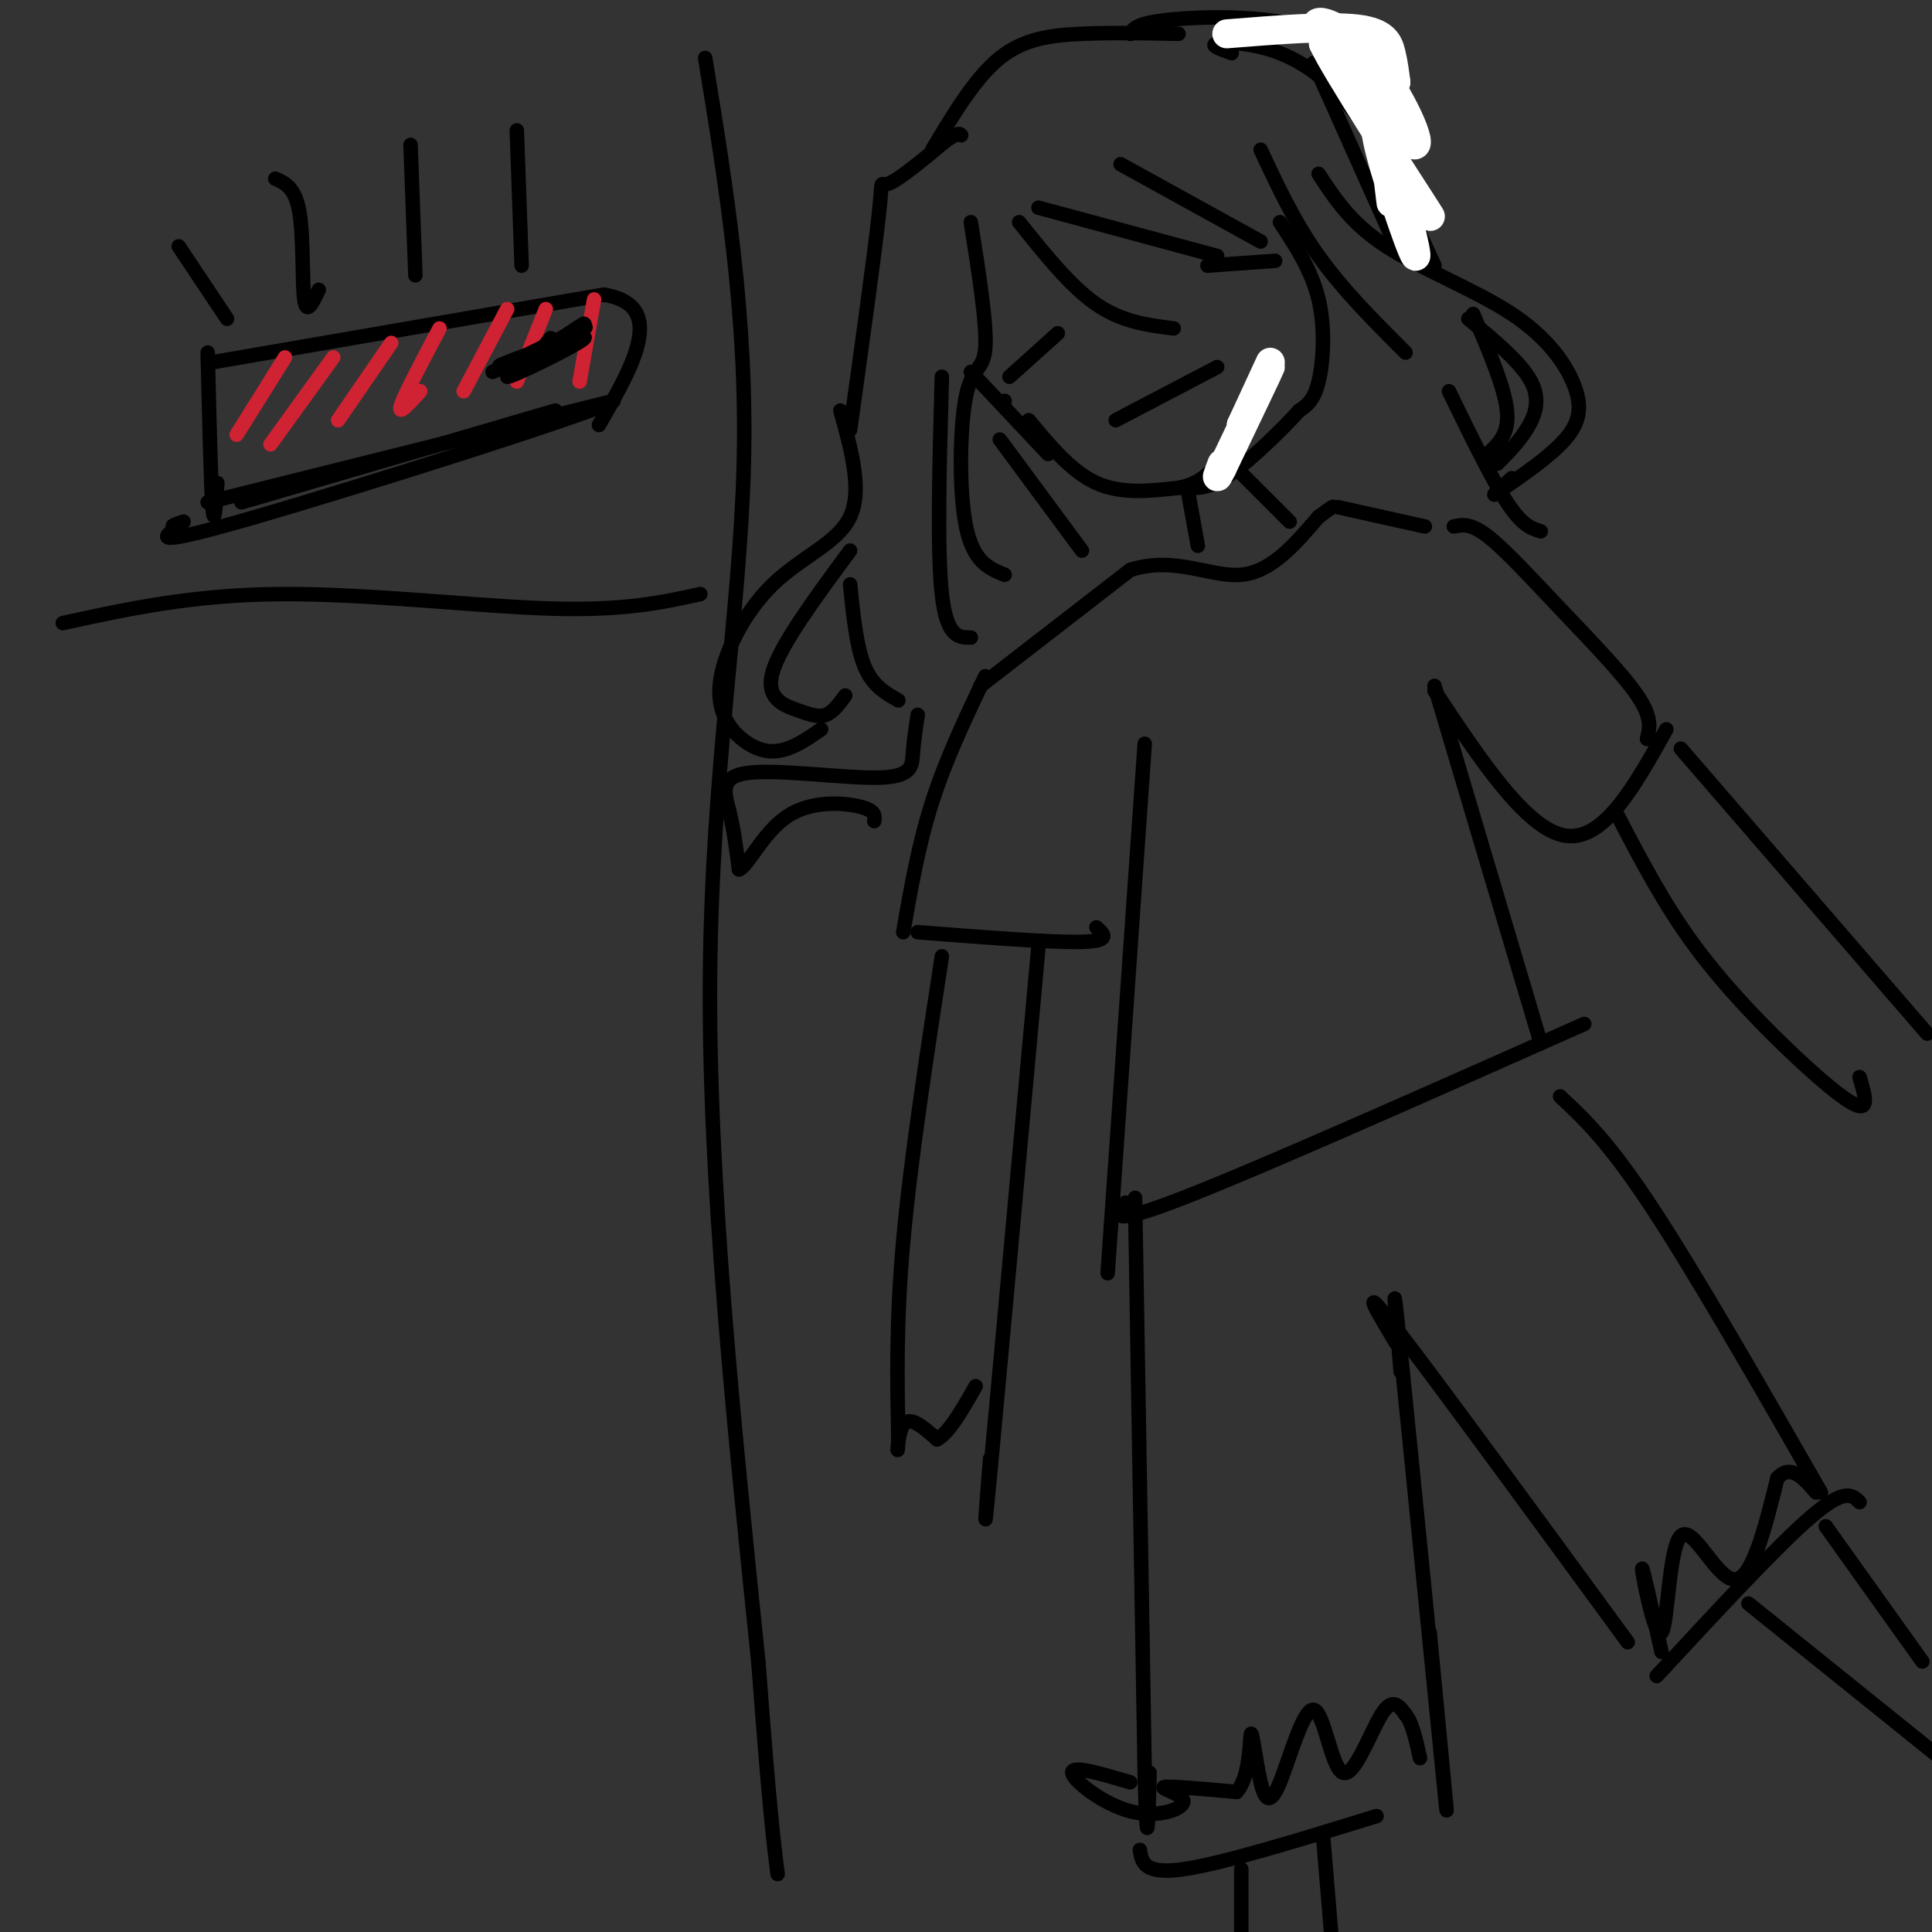 <svg viewBox='0 0 400 400' version='1.1' xmlns='http://www.w3.org/2000/svg' xmlns:xlink='http://www.w3.org/1999/xlink'><rect x="0" y="0" width="400" height="400" fill="#333333" stroke="none"/><g fill='none' stroke='rgb(0,0,0)' stroke-width='3' stroke-linecap='round' stroke-linejoin='round'><path d='M204,140c-4.083,8.583 -8.167,17.167 -11,26c-2.833,8.833 -4.417,17.917 -6,27'/><path d='M190,193c13.917,1.083 27.833,2.167 34,2c6.167,-0.167 4.583,-1.583 3,-3'/><path d='M237,154c0.000,0.000 -7.000,100.000 -7,100'/><path d='M230,254c-1.167,16.667 -0.583,8.333 0,0'/><path d='M233,249c-1.917,2.583 -3.833,5.167 12,-1c15.833,-6.167 49.417,-21.083 83,-36'/><path d='M297,142c0.000,0.000 22.000,74.000 22,74'/><path d='M301,109c1.726,-0.369 3.452,-0.738 7,2c3.548,2.738 8.917,8.583 15,15c6.083,6.417 12.881,13.405 16,18c3.119,4.595 2.560,6.798 2,9'/><path d='M297,143c9.500,14.333 19.000,28.667 27,30c8.000,1.333 14.500,-10.333 21,-22'/><path d='M195,198c-3.250,21.167 -6.500,42.333 -8,59c-1.500,16.667 -1.250,28.833 -1,41'/><path d='M186,298c-0.244,5.578 -0.356,-0.978 1,-3c1.356,-2.022 4.178,0.489 7,3'/><path d='M194,298c2.500,-1.333 5.250,-6.167 8,-11'/><path d='M215,196c-4.167,45.667 -8.333,91.333 -10,109c-1.667,17.667 -0.833,7.333 0,-3'/><path d='M335,169c4.774,9.143 9.548,18.286 16,27c6.452,8.714 14.583,17.000 21,23c6.417,6.000 11.119,9.714 13,10c1.881,0.286 0.940,-2.857 0,-6'/><path d='M348,155c0.000,0.000 51.000,59.000 51,59'/><path d='M235,248c0.000,0.000 2.000,119.000 2,119'/><path d='M237,367c0.500,19.833 0.750,9.917 1,0'/><path d='M234,369c-6.041,-1.786 -12.083,-3.573 -12,-2c0.083,1.573 6.290,6.504 12,8c5.710,1.496 10.922,-0.443 11,-2c0.078,-1.557 -4.978,-2.730 -4,-3c0.978,-0.270 7.989,0.365 15,1'/><path d='M256,371c2.918,-3.086 2.713,-11.301 3,-12c0.287,-0.699 1.066,6.118 2,10c0.934,3.882 2.024,4.830 4,0c1.976,-4.830 4.839,-15.439 7,-15c2.161,0.439 3.620,11.926 6,13c2.380,1.074 5.680,-8.265 8,-12c2.320,-3.735 3.660,-1.868 5,0'/><path d='M291,355c1.333,1.500 2.167,5.250 3,9'/><path d='M290,284c-1.067,-12.400 -2.133,-24.800 0,-4c2.133,20.800 7.467,74.800 9,90c1.533,15.200 -0.733,-8.400 -3,-32'/><path d='M289,278c-4.000,-6.667 -8.000,-13.333 0,-3c8.000,10.333 28.000,37.667 48,65'/><path d='M323,227c5.000,4.667 10.000,9.333 19,23c9.000,13.667 22.000,36.333 35,59'/><path d='M344,342c-2.096,-9.368 -4.191,-18.737 -4,-17c0.191,1.737 2.670,14.579 4,13c1.330,-1.579 1.512,-17.579 4,-20c2.488,-2.421 7.282,8.737 11,9c3.718,0.263 6.359,-10.368 9,-21'/><path d='M368,306c2.833,-3.000 5.417,0.000 8,3'/><path d='M343,347c12.500,-13.500 25.000,-27.000 32,-33c7.000,-6.000 8.500,-4.500 10,-3'/><path d='M236,383c0.417,2.583 0.833,5.167 9,4c8.167,-1.167 24.083,-6.083 40,-11'/><path d='M257,387c0.000,0.000 0.000,19.000 0,19'/><path d='M274,381c0.000,0.000 2.000,24.000 2,24'/><path d='M362,332c0.000,0.000 41.000,33.000 41,33'/><path d='M378,316c0.000,0.000 20.000,28.000 20,28'/><path d='M203,142c0.000,0.000 31.000,-24.000 31,-24'/><path d='M234,118c9.222,-2.978 16.778,1.578 23,1c6.222,-0.578 11.111,-6.289 16,-12'/><path d='M273,107c3.167,-2.333 3.083,-2.167 3,-2'/><path d='M277,105c0.000,0.000 18.000,4.000 18,4'/><path d='M246,102c0.000,0.000 2.000,11.000 2,11'/><path d='M257,98c0.000,0.000 10.000,10.000 10,10'/><path d='M231,87c0.000,0.000 21.000,-11.000 21,-11'/><path d='M208,83c0.000,0.000 0.000,0.000 0,0'/><path d='M209,78c0.000,0.000 10.000,-9.000 10,-9'/><path d='M250,55c0.000,0.000 14.000,-1.000 14,-1'/><path d='M215,43c0.000,0.000 37.000,10.000 37,10'/><path d='M232,34c0.000,0.000 29.000,16.000 29,16'/><path d='M261,31c3.500,7.500 7.000,15.000 12,22c5.000,7.000 11.500,13.500 18,20'/><path d='M211,46c5.333,6.667 10.667,13.333 16,17c5.333,3.667 10.667,4.333 16,5'/><path d='M201,46c1.673,10.601 3.345,21.202 3,26c-0.345,4.798 -2.708,3.792 -4,10c-1.292,6.208 -1.512,19.631 0,27c1.512,7.369 4.756,8.685 8,10'/><path d='M195,78c-0.500,18.000 -1.000,36.000 0,45c1.000,9.000 3.500,9.000 6,9'/><path d='M174,85c2.289,8.256 4.578,16.513 2,22c-2.578,5.487 -10.022,8.205 -16,14c-5.978,5.795 -10.489,14.667 -11,21c-0.511,6.333 2.978,10.128 6,12c3.022,1.872 5.578,1.821 8,1c2.422,-0.821 4.711,-2.410 7,-4'/><path d='M176,114c-7.173,9.714 -14.345,19.429 -16,25c-1.655,5.571 2.208,7.000 5,8c2.792,1.000 4.512,1.571 6,1c1.488,-0.571 2.744,-2.286 4,-4'/><path d='M176,121c0.667,6.500 1.333,13.000 3,17c1.667,4.000 4.333,5.500 7,7'/><path d='M201,77c0.000,0.000 16.000,17.000 16,17'/><path d='M213,87c4.417,5.333 8.833,10.667 14,13c5.167,2.333 11.083,1.667 17,1'/><path d='M244,101c4.511,-0.822 7.289,-3.378 10,-8c2.711,-4.622 5.356,-11.311 8,-18'/><path d='M265,46c3.289,5.000 6.578,10.000 8,16c1.422,6.000 0.978,13.000 0,17c-0.978,4.000 -2.489,5.000 -4,6'/><path d='M269,85c-3.333,3.689 -9.667,9.911 -14,13c-4.333,3.089 -6.667,3.044 -9,3'/><path d='M273,36c3.360,5.139 6.721,10.278 14,15c7.279,4.722 18.477,9.029 26,14c7.523,4.971 11.372,10.608 13,15c1.628,4.392 1.037,7.541 -2,11c-3.037,3.459 -8.518,7.230 -14,11'/><path d='M310,102c-1.833,1.333 0.583,-0.833 3,-3'/><path d='M304,66c5.467,4.533 10.933,9.067 13,13c2.067,3.933 0.733,7.267 -1,10c-1.733,2.733 -3.867,4.867 -6,7'/><path d='M305,65c3.250,7.583 6.500,15.167 7,20c0.500,4.833 -1.750,6.917 -4,9'/><path d='M176,89c2.578,-18.533 5.156,-37.067 6,-45c0.844,-7.933 -0.044,-5.267 2,-6c2.044,-0.733 7.022,-4.867 12,-9'/><path d='M196,29c2.500,-1.667 2.750,-1.333 3,-1'/><path d='M193,31c4.467,-7.467 8.933,-14.933 14,-19c5.067,-4.067 10.733,-4.733 17,-5c6.267,-0.267 13.133,-0.133 20,0'/><path d='M234,7c0.689,-1.156 1.378,-2.311 9,-3c7.622,-0.689 22.178,-0.911 31,3c8.822,3.911 11.911,11.956 15,20'/><path d='M207,91c0.000,0.000 17.000,23.000 17,23'/><path d='M190,148c-0.413,2.740 -0.826,5.480 -1,8c-0.174,2.520 -0.108,4.820 -7,5c-6.892,0.180 -20.740,-1.759 -27,-1c-6.260,0.759 -4.931,4.217 -4,8c0.931,3.783 1.466,7.892 2,12'/><path d='M153,180c1.714,-0.476 5.000,-7.667 10,-11c5.000,-3.333 11.714,-2.810 15,-2c3.286,0.810 3.143,1.905 3,3'/><path d='M255,11c-2.339,-0.827 -4.679,-1.655 -3,-2c1.679,-0.345 7.375,-0.208 13,2c5.625,2.208 11.179,6.488 16,13c4.821,6.512 8.911,15.256 13,24'/><path d='M285,29c0.000,0.000 12.000,26.000 12,26'/><path d='M272,13c0.000,0.000 17.000,38.000 17,38'/><path d='M300,81c4.417,9.083 8.833,18.167 12,23c3.167,4.833 5.083,5.417 7,6'/></g>
<g fill='none' stroke='rgb(255,255,255)' stroke-width='6' stroke-linecap='round' stroke-linejoin='round'><path d='M263,75c0.000,0.000 -6.000,13.000 -6,13'/><path d='M257,88c0.844,-1.578 5.956,-12.022 6,-12c0.044,0.022 -4.978,10.511 -10,21'/><path d='M253,97c-1.667,3.333 -0.833,1.167 0,-1'/><path d='M254,7c10.644,-0.844 21.289,-1.689 27,-1c5.711,0.689 6.489,2.911 7,5c0.511,2.089 0.756,4.044 1,6'/><path d='M289,17c-3.855,-1.496 -13.992,-8.236 -16,-11c-2.008,-2.764 4.113,-1.552 10,5c5.887,6.552 11.539,18.443 10,19c-1.539,0.557 -10.270,-10.222 -19,-21'/><path d='M274,9c2.156,4.956 17.044,27.844 21,34c3.956,6.156 -3.022,-4.422 -10,-15'/><path d='M285,28c0.560,4.631 6.958,23.708 8,25c1.042,1.292 -3.274,-15.202 -5,-20c-1.726,-4.798 -0.863,2.101 0,9'/></g>
<g fill='none' stroke='rgb(0,0,0)' stroke-width='3' stroke-linecap='round' stroke-linejoin='round'><path d='M43,73c0.333,13.750 0.667,27.500 1,32c0.333,4.500 0.667,-0.250 1,-5'/><path d='M44,75c0.000,0.000 81.000,-14.000 81,-14'/><path d='M125,61c13.333,2.167 6.167,14.583 -1,27'/><path d='M50,104c0.000,0.000 65.000,-19.000 65,-19'/><path d='M146,12c4.378,26.844 8.756,53.689 8,84c-0.756,30.311 -6.644,64.089 -7,106c-0.356,41.911 4.822,91.956 10,142'/><path d='M157,344c2.333,31.000 3.167,37.500 4,44'/><path d='M37,51c0.000,0.000 10.000,15.000 10,15'/><path d='M57,37c2.067,0.911 4.133,1.822 5,7c0.867,5.178 0.533,14.622 1,18c0.467,3.378 1.733,0.689 3,-2'/><path d='M85,30c0.000,0.000 1.000,27.000 1,27'/><path d='M107,27c0.000,0.000 1.000,28.000 1,28'/><path d='M13,129c13.467,-2.933 26.933,-5.867 45,-6c18.067,-0.133 40.733,2.533 56,3c15.267,0.467 23.133,-1.267 31,-3'/><path d='M43,104c0.000,0.000 84.000,-21.000 84,-21'/><path d='M127,83c-2.667,1.978 -51.333,17.422 -74,24c-22.667,6.578 -19.333,4.289 -16,2'/><path d='M37,109c-2.500,0.167 -0.750,-0.417 1,-1'/></g>
<g fill='none' stroke='rgb(207,34,51)' stroke-width='3' stroke-linecap='round' stroke-linejoin='round'><path d='M59,74c0.000,0.000 -10.000,16.000 -10,16'/><path d='M69,74c0.000,0.000 -13.000,18.000 -13,18'/><path d='M81,71c0.000,0.000 -11.000,16.000 -11,16'/><path d='M91,68c-3.667,6.917 -7.333,13.833 -8,16c-0.667,2.167 1.667,-0.417 4,-3'/><path d='M105,64c0.000,0.000 -9.000,17.000 -9,17'/><path d='M113,64c0.000,0.000 -6.000,15.000 -6,15'/><path d='M123,62c0.000,0.000 -3.000,17.000 -3,17'/></g>
<g fill='none' stroke='rgb(0,0,0)' stroke-width='3' stroke-linecap='round' stroke-linejoin='round'><path d='M102,77c10.463,-5.220 20.925,-10.440 19,-9c-1.925,1.440 -16.238,9.541 -16,10c0.238,0.459 15.026,-6.722 16,-8c0.974,-1.278 -11.864,3.349 -16,5c-4.136,1.651 0.432,0.325 5,-1'/><path d='M110,74c3.821,-2.202 10.875,-7.208 11,-7c0.125,0.208 -6.679,5.631 -9,7c-2.321,1.369 -0.161,-1.315 2,-4'/></g>
</svg>